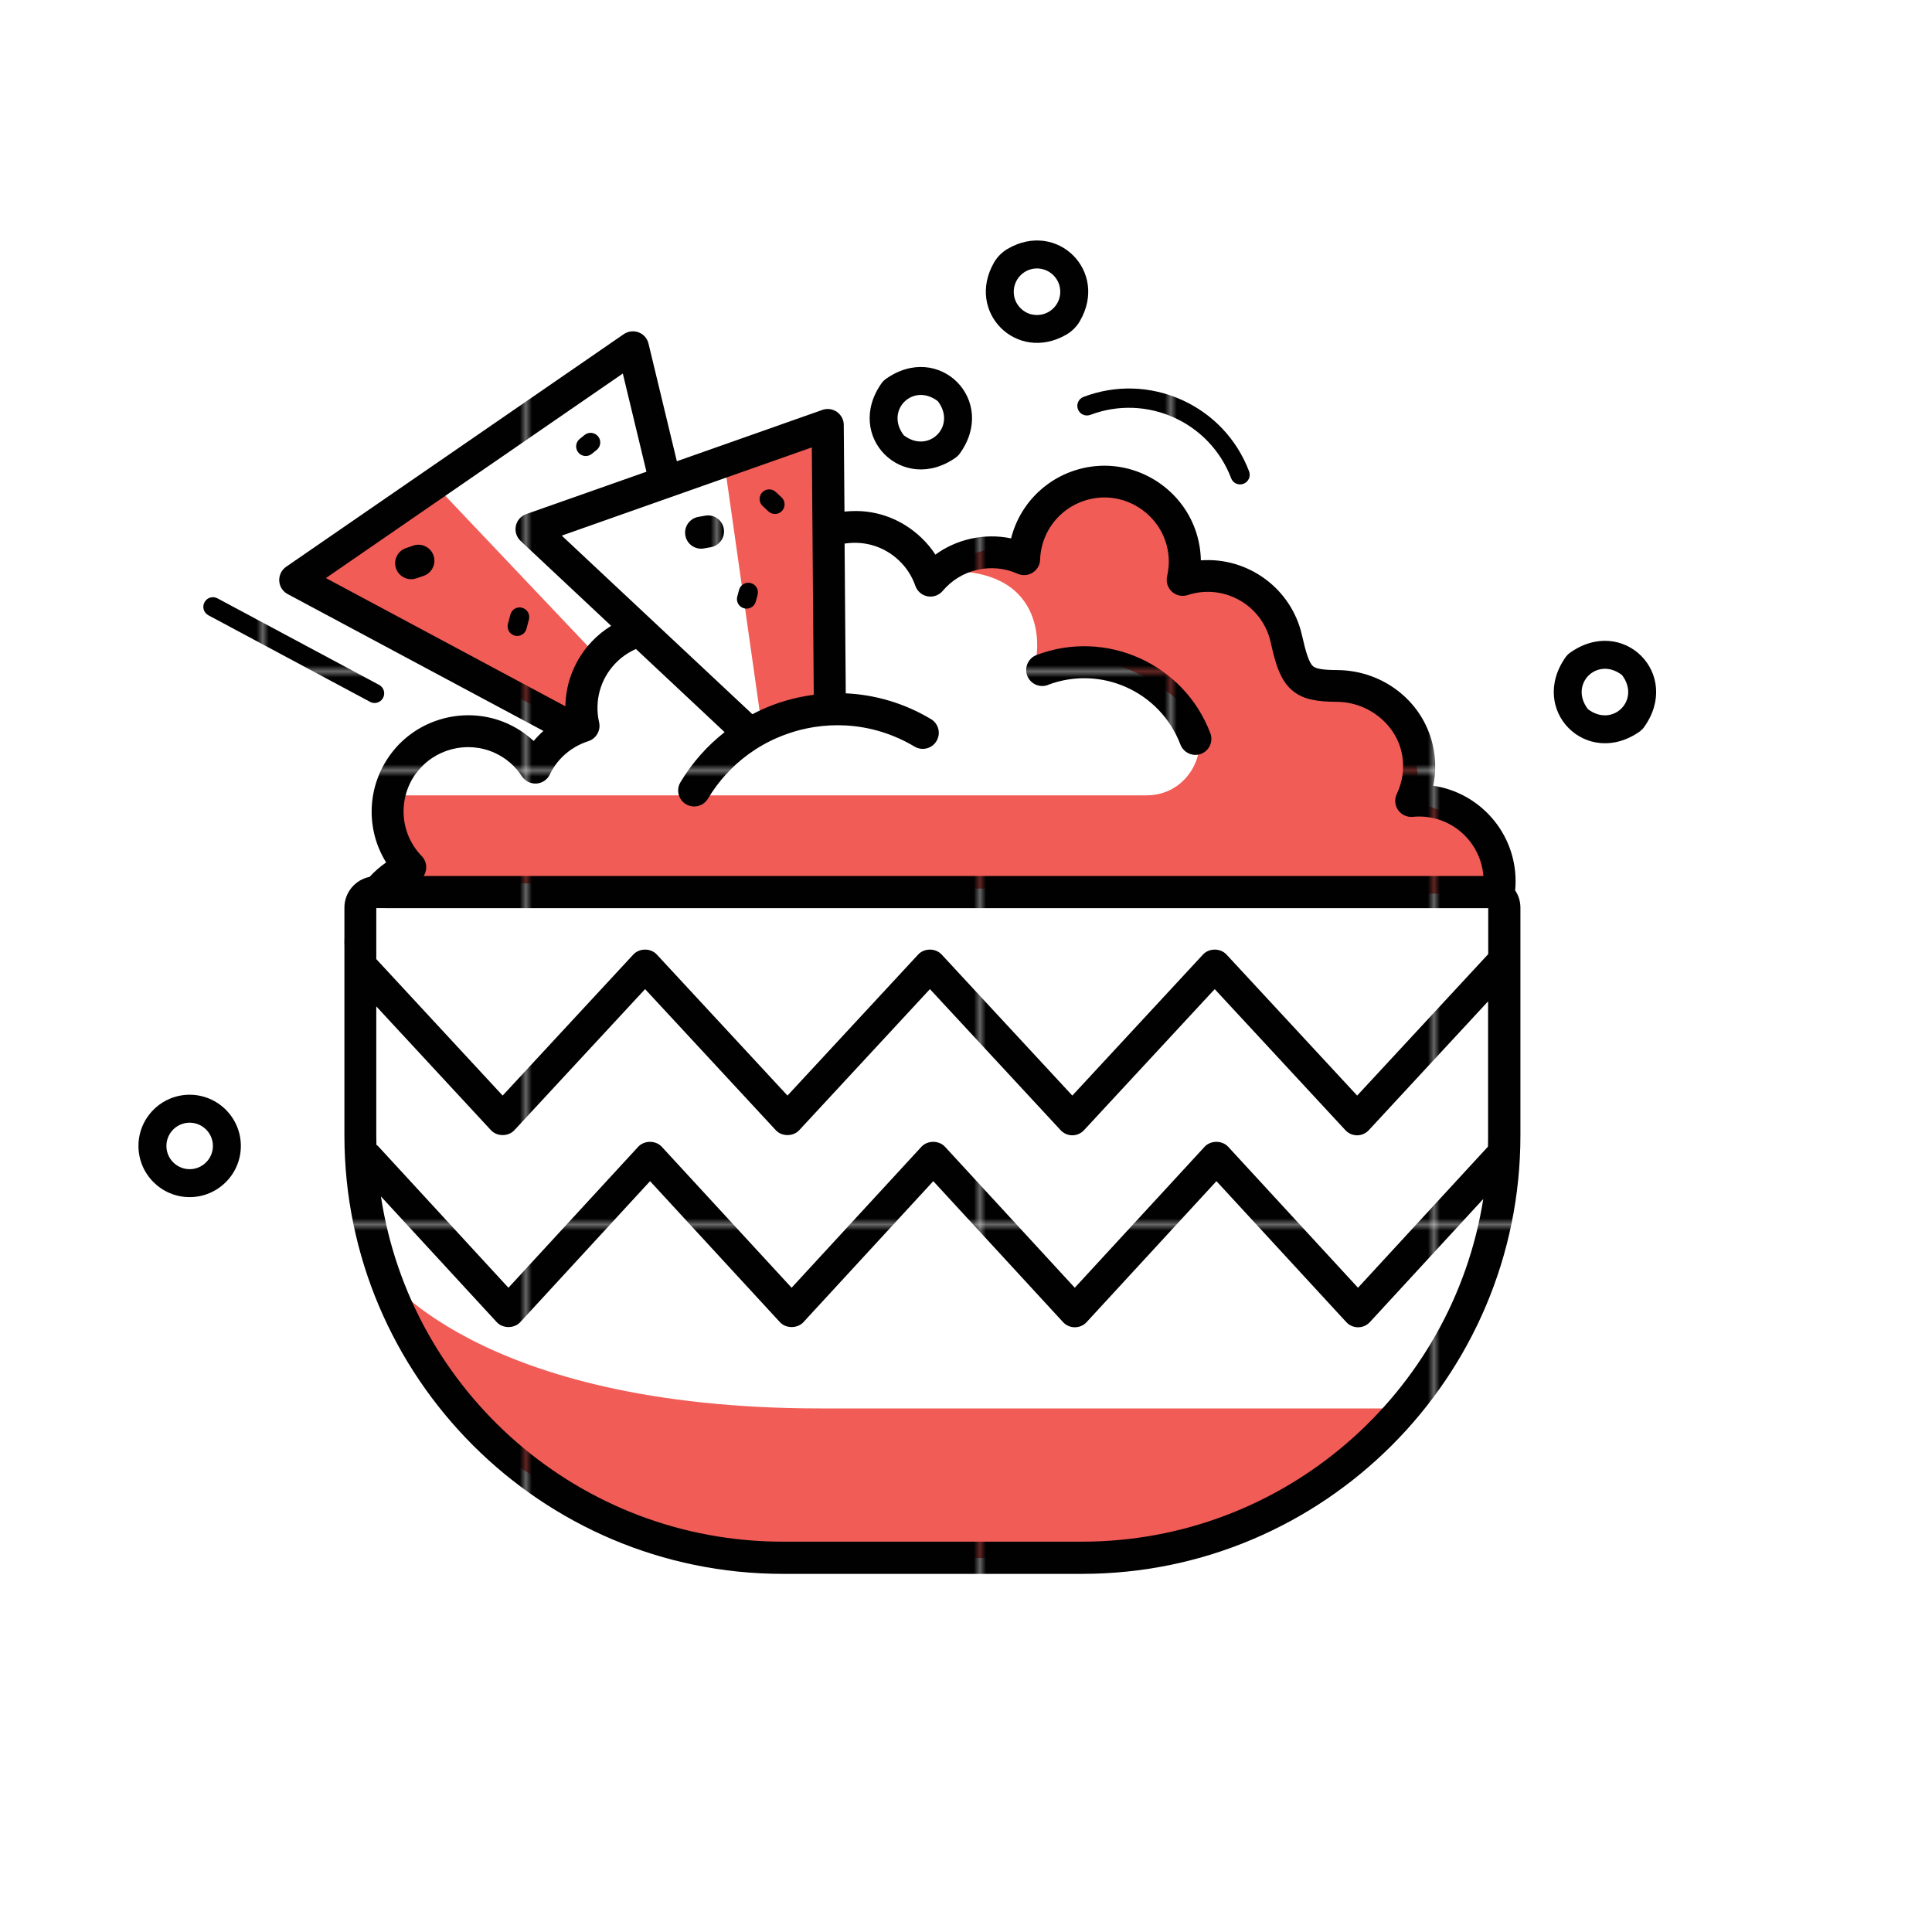 <?xml version="1.0" encoding="UTF-8"?>
<svg id="Layer_1" data-name="Layer 1" xmlns="http://www.w3.org/2000/svg" xmlns:xlink="http://www.w3.org/1999/xlink" viewBox="0 0 300 300">
  <defs>
    <style>
      .cls-1 {
        fill: none;
      }

      .cls-1, .cls-2, .cls-3, .cls-4, .cls-5, .cls-6, .cls-7, .cls-8, .cls-9, .cls-10, .cls-11, .cls-12, .cls-13, .cls-14 {
        stroke-width: 0px;
      }

      .cls-2 {
        fill: url(#New_Pattern_Swatch_3);
      }

      .cls-3 {
        fill: url(#New_Pattern_Swatch_3-10);
      }

      .cls-4 {
        fill: url(#New_Pattern_Swatch_3-4);
      }

      .cls-5 {
        fill: url(#New_Pattern_Swatch_3-2);
      }

      .cls-6 {
        fill: url(#New_Pattern_Swatch_3-3);
      }

      .cls-7 {
        fill: url(#New_Pattern_Swatch_3-8);
      }

      .cls-8 {
        fill: url(#New_Pattern_Swatch_3-6);
      }

      .cls-9 {
        fill: url(#New_Pattern_Swatch_3-9);
      }

      .cls-10 {
        fill: url(#New_Pattern_Swatch_3-7);
      }

      .cls-11 {
        fill: url(#New_Pattern_Swatch_3-5);
      }

      .cls-12 {
        fill: #f15c56;
      }

      .cls-13 {
        fill: #fff;
      }

      .cls-14 {
        fill: #010101;
      }
    </style>
    <pattern id="New_Pattern_Swatch_3" data-name="New Pattern Swatch 3" x="0" y="0" width="74.61" height="74.61" patternTransform="translate(-2455.88 190.61) scale(.94)" patternUnits="userSpaceOnUse" viewBox="0 0 74.61 74.61">
      <g>
        <rect class="cls-1" width="74.61" height="74.61"/>
        <rect class="cls-14" width="74.61" height="74.61"/>
      </g>
    </pattern>
    <pattern id="New_Pattern_Swatch_3-2" data-name="New Pattern Swatch 3" patternTransform="translate(-2496.75 175.23) scale(.94)" xlink:href="#New_Pattern_Swatch_3"/>
    <pattern id="New_Pattern_Swatch_3-3" data-name="New Pattern Swatch 3" patternTransform="translate(-2496.75 175.23) scale(.94)" xlink:href="#New_Pattern_Swatch_3"/>
    <pattern id="New_Pattern_Swatch_3-4" data-name="New Pattern Swatch 3" patternTransform="translate(-2496.75 175.23) scale(.94)" xlink:href="#New_Pattern_Swatch_3"/>
    <pattern id="New_Pattern_Swatch_3-5" data-name="New Pattern Swatch 3" patternTransform="translate(-2496.75 175.23) scale(.94)" xlink:href="#New_Pattern_Swatch_3"/>
    <pattern id="New_Pattern_Swatch_3-6" data-name="New Pattern Swatch 3" patternTransform="translate(-2496.75 175.23) scale(.94)" xlink:href="#New_Pattern_Swatch_3"/>
    <pattern id="New_Pattern_Swatch_3-7" data-name="New Pattern Swatch 3" patternTransform="translate(-2496.75 175.23) scale(.94)" xlink:href="#New_Pattern_Swatch_3"/>
    <pattern id="New_Pattern_Swatch_3-8" data-name="New Pattern Swatch 3" patternTransform="translate(-2496.75 175.23) scale(.94)" xlink:href="#New_Pattern_Swatch_3"/>
    <pattern id="New_Pattern_Swatch_3-9" data-name="New Pattern Swatch 3" patternTransform="translate(-2496.75 175.23) scale(.94)" xlink:href="#New_Pattern_Swatch_3"/>
    <pattern id="New_Pattern_Swatch_3-10" data-name="New Pattern Swatch 3" patternTransform="translate(-2496.75 175.23) scale(.94)" xlink:href="#New_Pattern_Swatch_3"/>
  </defs>
  <g>
    <path class="cls-13" d="m253.46,103.23c4.71,6.19-2.28,13.18-8.47,8.47-4.71-6.19,2.28-13.18,8.47-8.47Z"/>
    <path class="cls-14" d="m254.71,113.52c-8.28,5.94-17.49-3.25-11.55-11.55.15-.2.33-.39.53-.54,8.31-6.02,17.57,3.26,11.55,11.55-.15.2-.33.39-.53.53Zm-2.85-8.7c-3.85-2.96-8.25,1.43-5.29,5.29,3.85,2.95,8.24-1.43,5.29-5.29Z"/>
    <path class="cls-13" d="m147.22,60.72c4.71,6.19-2.28,13.18-8.47,8.47-4.71-6.19,2.28-13.18,8.47-8.47Z"/>
    <path class="cls-14" d="m148.48,71c-8.28,5.94-17.49-3.25-11.55-11.55.15-.2.33-.39.53-.54,8.31-6.02,17.57,3.26,11.55,11.55-.15.2-.33.39-.53.53Zm-2.85-8.7c-3.85-2.96-8.25,1.43-5.29,5.29,3.85,2.95,8.24-1.43,5.29-5.29"/>
    <circle class="cls-13" cx="29.45" cy="177.94" r="5.78"/>
    <path class="cls-14" d="m29.45,185.89c-4.38,0-7.95-3.56-7.95-7.95s3.57-7.95,7.95-7.95,7.95,3.57,7.95,7.95-3.57,7.95-7.95,7.95Zm0-11.56c-1.99,0-3.61,1.62-3.61,3.61s1.62,3.61,3.61,3.61,3.61-1.62,3.61-3.61-1.62-3.61-3.61-3.61Z"/>
    <ellipse class="cls-13" cx="161.03" cy="45.3" rx="5.94" ry="4.36" transform="translate(15.13 127.14) rotate(-45)"/>
    <path class="cls-14" d="m165.58,51.96c-7.7,4.45-15.67-3.5-11.22-11.21.5-.86,1.22-1.59,2.09-2.1,7.73-4.52,15.74,3.51,11.22,11.23-.5.86-1.23,1.58-2.09,2.08Zm-3.84-10.21c-2.54-.49-4.74,1.71-4.26,4.26.27,1.41,1.43,2.57,2.84,2.84,2.54.48,4.74-1.71,4.25-4.25-.27-1.41-1.42-2.57-2.84-2.84Z"/>
  </g>
  <g>
    <path class="cls-13" d="m97.96,54.9l-52.36,35.05,41.61,22.34-3.6,6.26s-10.77-9.96-19.21-1.33c-8.44,8.63-1.74,17.24-1.74,17.24l-6.7,6.58v38.29s-.97,53.73,61.72,62.6h50.96s44.34.6,59.99-41.96c0,0,6-16.73,6-26.12s-1.83-40.43-1.83-40.43c0,0-3.39-8.87-12.78-10.43,0,0,3.39-15.4-10.69-16.31-14.09-.91-3.87-15.07-21.24-16.72h-4.33s-.75-15.63-10.05-15.74-13.77,4.52-14.38,11c0,0-7.51-1.68-14.62,4.75,0,0-2.94-7.77-14.42-7.32l-2.61-15.4-24.26,6.73-5.48-19.04Z"/>
    <polygon class="cls-12" points="67.46 75.21 93.21 102.37 89.47 113.06 45.61 89.94 67.46 75.21"/>
    <polygon class="cls-12" points="112.42 71.45 117.95 110.36 128.74 109.16 127.7 67.21 112.42 71.45"/>
    <path class="cls-12" d="m60.14,123.5h117.92c7.21,0,10.97-8.77,5.84-13.83-4.68-4.61-11.91-8.47-22.94-7.96,0,0,2.35-14.51-16.2-12.92,0,0,8.68-5.11,14.59-3.59,0,0,4.59-11.59,14.38-9.21,9.79,2.38,9.95,12.8,9.95,12.8,0,0,12.36.54,17.05,13.58,4.7,13.04,11.98-1.48,18,12,0,0,1.96,4.71,1.3,8.61-.66,3.9,9.85.86,12.93,13.08v2.83l-172.83-1.95,1.21-1.19-1.21-12.25Z"/>
    <path class="cls-12" d="m59.15,197.34s14.56,21.36,68.29,21.36h90.63s-17.12,23.22-59.86,23.22-54.49.13-76.02-13.11c-21.53-13.24-23.05-31.47-23.05-31.47Z"/>
    <g>
      <path class="cls-2" d="m235.27,138.28c.05-.48.07-.96.07-1.45,0-7.52-5.57-13.76-12.79-14.82.38-1.85.41-3.77.06-5.67-1.27-7.08-7.57-12.25-14.97-12.29-2.14-.01-3.26-.19-3.74-.59-.66-.55-1.16-2.31-1.72-4.78-1.64-7.34-8.44-12.21-15.71-11.67-.03-1.62-.32-3.23-.87-4.77-2.36-6.59-9.1-10.71-16.02-9.8-6.21.82-11.11,5.31-12.58,11.16-2.06-.43-4.18-.41-6.26.05-2,.45-3.86,1.28-5.49,2.47-.62-.96-1.36-1.84-2.2-2.64-2.9-2.76-6.69-4.26-10.69-4.12-.41.01-.83.04-1.23.08l-.11-13.46c0-.8-.4-1.55-1.06-2.02-.66-.46-1.5-.58-2.26-.31l-22.6,7.97-4.4-18.27c-.19-.8-.76-1.45-1.53-1.74-.76-.29-1.62-.19-2.3.27l-52.44,36.13c-.71.49-1.12,1.32-1.07,2.19.05.87.54,1.64,1.31,2.05l39.71,21.25c-.54.48-1.05,1-1.51,1.56-1.19-1.11-2.55-2.01-4.04-2.69-6.39-2.87-14.02-.88-18.17,4.74-3.72,5.04-3.89,11.69-.7,16.81-.94.65-1.8,1.4-2.57,2.24-2.23.45-3.91,2.42-3.91,4.78v4.65c-.02.44-.02.88,0,1.32v29.4c0,37.54,30.54,68.08,68.08,68.08h46.45c37.54,0,68.08-30.54,68.08-68.08v-35.36c0-.98-.29-1.89-.79-2.65Zm-4.24,39.79l-20.16,21.89-20.16-21.89c-.94-1.02-2.72-1.02-3.66,0l-20.16,21.89-20.15-21.89c-.94-1.02-2.72-1.02-3.66,0l-20.16,21.89-20.16-21.89c-.94-1.02-2.72-1.02-3.66,0l-20.15,21.89-20.15-21.89c-.11-.12-.23-.22-.35-.31-.01-.49-.02-.97-.02-1.46v-20.03l17.8,19.22c.94,1.02,2.71,1.02,3.65,0l20.29-21.9,20.29,21.9c.94,1.02,2.71,1.02,3.65,0l20.29-21.9,20.29,21.9c.47.51,1.13.8,1.82.8s1.35-.29,1.82-.8l20.29-21.9,20.29,21.9c.47.51,1.13.8,1.82.8s1.35-.29,1.82-.8l18.52-20v20.81c0,.58,0,1.16-.02,1.74-.01.01-.02.02-.04.04Zm-171.14-37.05h171.2v7.15s-.04.04-.06.05l-20.29,21.9-20.29-21.9c-.94-1.02-2.71-1.02-3.65,0l-20.29,21.9-20.29-21.9c-.94-1.02-2.71-1.02-3.65,0l-20.29,21.9-20.29-21.9c-.94-1.02-2.71-1.02-3.65,0l-20.29,21.9-19.62-21.19v-7.92h1.45Zm66.17-71.55l.3,38.42c-1.09.14-2.19.35-3.27.62-2.2.55-4.3,1.36-6.26,2.39l-29.6-27.73,38.83-13.7Zm-75.45,20.29l46.1-31.76,3.67,15.25-18.67,6.58c-.82.29-1.43.98-1.61,1.83-.18.85.1,1.73.73,2.33l14.07,13.19c-1.09.67-2.09,1.48-2.99,2.42-2.62,2.76-4.06,6.35-4.12,10.07l-37.19-19.91Zm14.04,30.28c2.77-3.75,7.87-5.07,12.13-3.15,1.77.8,3.2,2.03,4.27,3.66.49.75,1.34,1.17,2.24,1.12.9-.06,1.69-.59,2.08-1.4.14-.29.3-.59.47-.87.84-1.38,2-2.52,3.37-3.34.67-.4,1.39-.73,2.15-.97,1.12-.36,1.83-1.45,1.72-2.59,0-.11-.02-.22-.05-.33-.75-3.29.18-6.7,2.5-9.13.92-.97,2.01-1.73,3.22-2.26l10.66,9.99,3.11,2.92c-2.71,2.12-5.04,4.74-6.86,7.78-.71,1.18-.32,2.71.86,3.41.4.24.84.35,1.27.35.85,0,1.67-.43,2.14-1.21,1.64-2.74,3.77-5.06,6.27-6.89,1.4-1.02,2.91-1.89,4.52-2.58,1.15-.49,2.34-.9,3.58-1.22.7-.18,1.4-.31,2.1-.43,1.66-.26,3.32-.34,4.97-.25,3.72.21,7.36,1.32,10.64,3.28,1.18.71,2.71.32,3.41-.86.71-1.18.32-2.71-.86-3.41-4.08-2.44-8.61-3.79-13.23-4l-.18-23.25c.43-.07.87-.11,1.32-.12,2.67-.07,5.21.91,7.14,2.76,1.15,1.09,2,2.41,2.53,3.93.3.84,1.02,1.46,1.89,1.62.88.16,1.77-.16,2.35-.84,1.42-1.68,3.3-2.82,5.43-3.29,2.09-.47,4.24-.25,6.21.62.76.34,1.63.27,2.33-.17.7-.44,1.14-1.19,1.16-2.02.17-4.9,3.83-8.92,8.71-9.57,4.62-.61,9.11,2.14,10.69,6.54.65,1.82.76,3.71.32,5.61-.2.87.08,1.79.74,2.39.66.61,1.6.81,2.45.53.31-.1.63-.19.95-.26,5.39-1.2,10.74,2.2,11.94,7.58.73,3.28,1.45,5.92,3.4,7.53,1.71,1.42,3.91,1.71,6.89,1.73,4.92.03,9.27,3.55,10.11,8.2.38,2.09.09,4.2-.82,6.11-.39.81-.31,1.77.21,2.5.51.73,1.38,1.13,2.28,1.05.32-.03.65-.05.99-.05,5.25,0,9.57,4.07,9.97,9.23H65.78c.17-.26.29-.54.35-.85.17-.81-.07-1.65-.65-2.24-3.41-3.52-3.76-8.95-.84-12.91Zm103.34,119.35h-46.45c-31.57,0-57.8-23.3-62.39-53.61l17.98,19.52c.94,1.02,2.72,1.02,3.66,0l20.15-21.89,20.16,21.89c.94,1.02,2.72,1.02,3.66,0l20.16-21.89,20.15,21.89c.47.51,1.13.8,1.83.8s1.36-.29,1.83-.8l20.16-21.89,20.16,21.89c.47.51,1.13.8,1.83.8s1.36-.29,1.83-.8l17.61-19.12c-4.76,30.11-30.9,53.21-62.33,53.21Z"/>
      <path class="cls-5" d="m162.72,106.35c8.23-3.12,17.45,1.03,20.57,9.26.38.99,1.32,1.61,2.33,1.61.29,0,.59-.05.88-.16,1.28-.49,1.93-1.92,1.44-3.21-4.09-10.79-16.2-16.24-26.99-12.14-1.28.49-1.93,1.92-1.44,3.21.49,1.28,1.92,1.93,3.21,1.44Z"/>
      <path class="cls-6" d="m169.31,64.42c8.73-3.31,18.54,1.1,21.86,9.84.23.6.79.96,1.39.96.18,0,.35-.03.53-.1.77-.29,1.16-1.15.87-1.92-1.89-4.98-5.6-8.92-10.46-11.11-4.86-2.18-10.27-2.35-15.25-.46-.77.29-1.16,1.15-.87,1.92.29.77,1.15,1.16,1.92.87Z"/>
      <path class="cls-4" d="m119.32,79.41c.29.27.65.4,1.02.4.4,0,.8-.16,1.09-.47.56-.6.53-1.55-.07-2.11l-.9-.84c-.6-.56-1.55-.53-2.11.07-.56.6-.53,1.55.07,2.11l.9.84Z"/>
      <path class="cls-11" d="m115.54,94.46c.13.03.26.05.38.05.66,0,1.26-.44,1.44-1.11l.28-1.04c.21-.8-.26-1.61-1.06-1.82-.79-.21-1.61.26-1.82,1.06l-.28,1.04c-.21.8.26,1.61,1.06,1.82Z"/>
      <path class="cls-8" d="m106.42,83.14c.21,1.21,1.26,2.06,2.45,2.06.14,0,.28-.01.43-.04l1.07-.19c1.35-.24,2.26-1.52,2.02-2.88-.23-1.35-1.52-2.26-2.88-2.02l-1.07.19c-1.35.24-2.26,1.52-2.02,2.88Z"/>
      <path class="cls-10" d="m90.96,70.81c.33,0,.66-.11.93-.33l.76-.61c.64-.52.75-1.45.23-2.1-.52-.64-1.46-.75-2.1-.23l-.76.61c-.64.52-.75,1.45-.23,2.1.3.37.73.56,1.17.56Z"/>
      <path class="cls-7" d="m81.08,94.37c-.8-.22-1.61.26-1.83,1.06l-.38,1.44c-.21.8.26,1.61,1.06,1.83.13.03.26.05.38.05.66,0,1.26-.44,1.44-1.11l.38-1.44c.21-.8-.26-1.61-1.06-1.83Z"/>
      <path class="cls-9" d="m64.19,84.72l-1.13.38c-1.3.43-2.01,1.84-1.58,3.14.35,1.04,1.32,1.7,2.36,1.7.26,0,.52-.04.78-.13l1.13-.38c1.3-.43,2.01-1.84,1.58-3.14-.43-1.3-1.84-2.01-3.14-1.58Z"/>
      <path class="cls-3" d="m58.16,109.16c.53,0,1.05-.29,1.32-.79.39-.73.12-1.63-.61-2.02l-25.1-13.44c-.73-.39-1.63-.12-2.02.61s-.12,1.63.61,2.02l25.1,13.44c.22.12.47.18.7.18Z"/>
    </g>
  </g>
</svg>